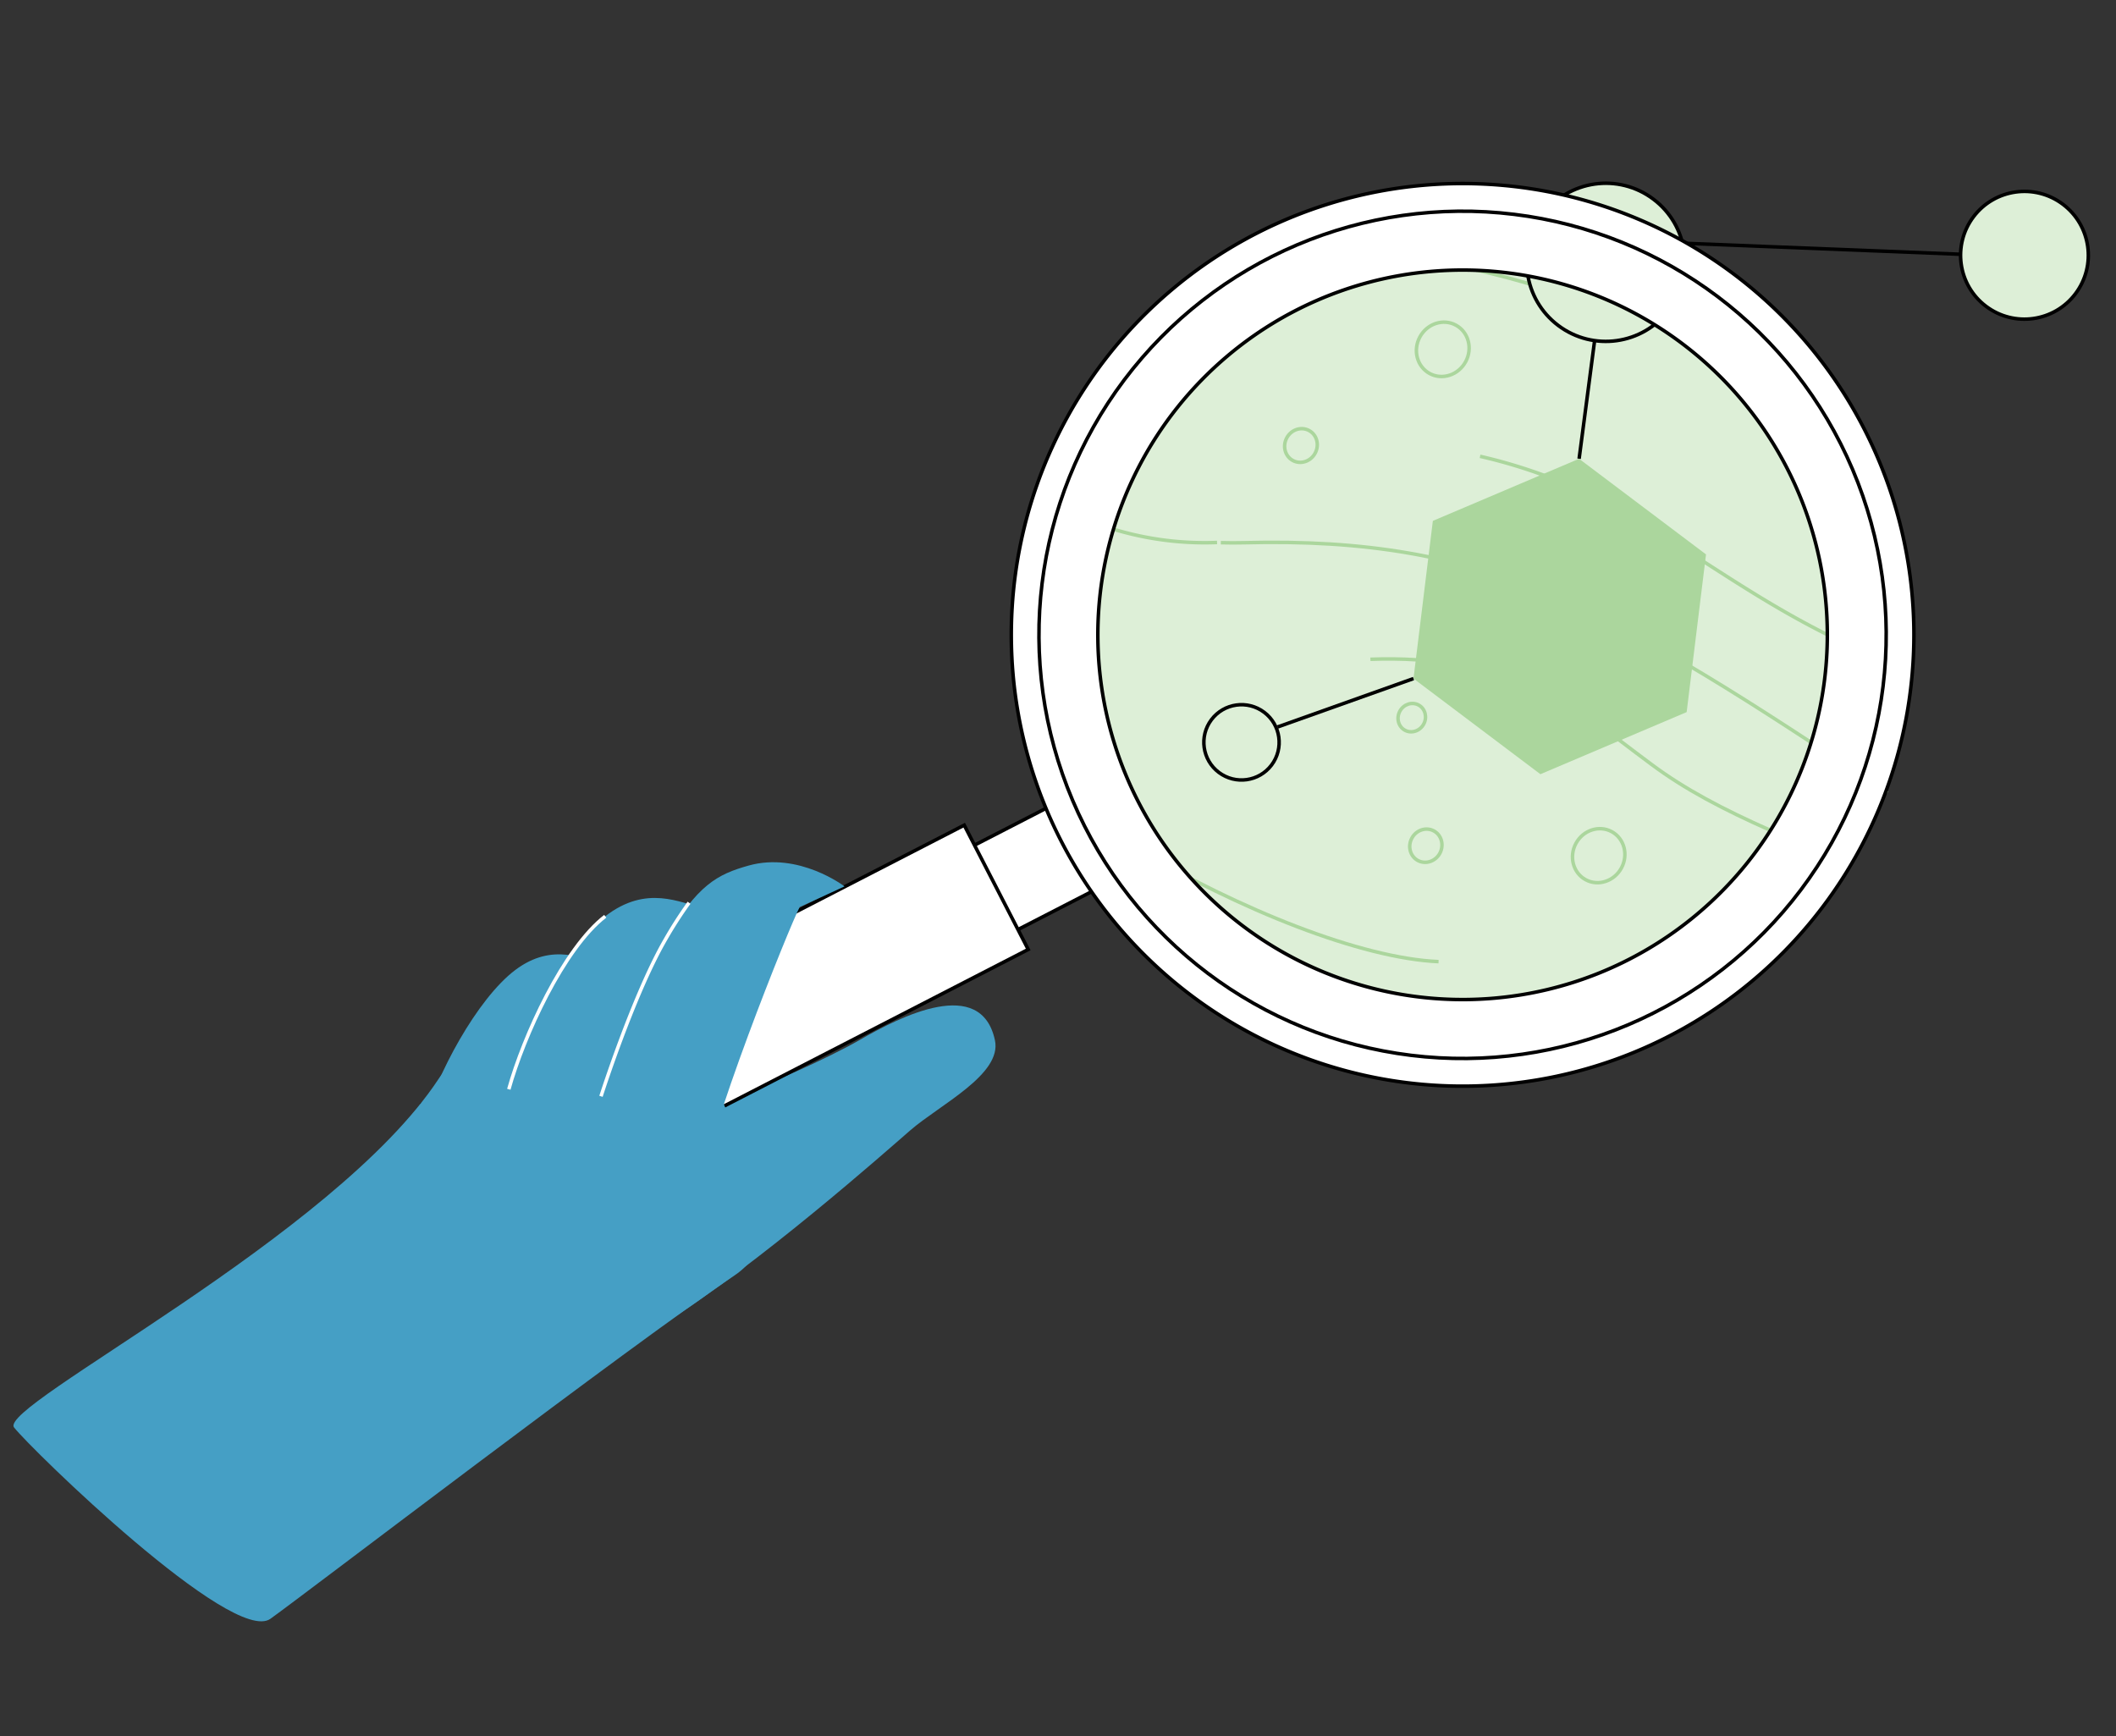 <svg xmlns="http://www.w3.org/2000/svg" width="603.676" height="495.327" viewBox="0 0 603.676 495.327">
  <rect x="0" y="0" width="603.676" height="495.327" fill="#333333" stroke="none"/>
  <g id="Layer_2" data-name="Layer 2" transform="matrix(0.799, 0.602, -0.602, 0.799, 382.741, -96.771)">
    <g id="Layer_1" data-name="Layer 1" transform="translate(0 0)">
      <ellipse id="Ellipse_189" data-name="Ellipse 189" cx="108.135" cy="108.135" rx="108.135" ry="108.135" transform="translate(90.788 94.153)" fill="#ddefd7"/>
      <path id="Path_7914" data-name="Path 7914" d="M21.84,166.325a147.621,147.621,0,0,1,17.217-6.46c18.1-5.52,34.7-6.7,52.243-7.974,12.619-.94,25.736-1.881,40.245-4.542,2.417-.451,4.861-.94,7.353-1.476,3.376-.743,6.817-1.57,10.343-2.529q3.874-1.044,7.917-2.294" transform="translate(146.213 -8.9)" fill="none" stroke="#abd69d" stroke-miterlimit="10" stroke-width="1"/>
      <path id="Path_7915" data-name="Path 7915" d="M200.42,175.16c-94.764,5.332-134.642,9.854-189.537,53.494q-2.567,2.031-5.153,3.865" transform="translate(118.1 -10.936)" fill="none" stroke="#abd69d" stroke-miterlimit="10" stroke-width="1"/>
      <path id="Path_7916" data-name="Path 7916" d="M1.36,234.823c3.554-2.887,7.024-5.435,10.428-7.682,23.084-15.233,42.887-16.578,60.3-16.615,3.912,0,7.692.047,11.368,0,11.791-.056,23.978-2.04,38.421-5.4,2.6-.6,5.266-1.26,8.03-1.946s5.548-1.41,8.463-2.182q3.761-.94,7.711-2.05" transform="translate(176.547 -12.356)" fill="none" stroke="#abd69d" stroke-miterlimit="10" stroke-width="1"/>
      <path id="Path_7917" data-name="Path 7917" d="M172.909,297.9c-18.157,12.506-54.152,22.323-89.329,26.216" transform="translate(72.409 -18.263)" fill="none" stroke="#abd69d" stroke-miterlimit="10" stroke-width="1"/>
      <path id="Path_7918" data-name="Path 7918" d="M133.075,290.34c-20.564,9.4-62.06,41.872-95.685,45.661" transform="translate(155.675 -17.812)" fill="none" stroke="#abd69d" stroke-miterlimit="10" stroke-width="1"/>
      <path id="Path_7919" data-name="Path 7919" d="M242.314,108.14c-23.178,6.469-47.466,14.434-85.314,39.079" transform="translate(-66.033 -6.935)" fill="none" stroke="#abd69d" stroke-miterlimit="10" stroke-width="1"/>
      <ellipse id="Ellipse_190" data-name="Ellipse 190" cx="4.861" cy="4.598" rx="4.861" ry="4.598" transform="matrix(-0.149, -0.989, 0.989, -0.149, 121.584, 191.193)" fill="none" stroke="#abd69d" stroke-miterlimit="10" stroke-width="1"/>
      <ellipse id="Ellipse_191" data-name="Ellipse 191" cx="7.795" cy="7.372" rx="7.795" ry="7.372" transform="matrix(-0.149, -0.989, 0.989, -0.149, 257.477, 236.835)" fill="none" stroke="#abd69d" stroke-miterlimit="10" stroke-width="1"/>
      <ellipse id="Ellipse_192" data-name="Ellipse 192" cx="4.792" cy="4.538" rx="4.792" ry="4.538" transform="matrix(-0.15, -0.989, 0.989, -0.15, 218.76, 260.834)" fill="none" stroke="#abd69d" stroke-miterlimit="10" stroke-width="1.001"/>
      <ellipse id="Ellipse_193" data-name="Ellipse 193" cx="4.09" cy="3.865" rx="4.09" ry="3.865" transform="matrix(-0.149, -0.989, 0.989, -0.149, 194.134, 233.281)" fill="none" stroke="#abd69d" stroke-miterlimit="10" stroke-width="1"/>
      <ellipse id="Ellipse_194" data-name="Ellipse 194" cx="7.842" cy="7.419" rx="7.842" ry="7.419" transform="matrix(-0.149, -0.989, 0.989, -0.149, 135.032, 148.318)" fill="none" stroke="#abd69d" stroke-miterlimit="10" stroke-width="1"/>
      <path id="Path_7920" data-name="Path 7920" d="M213.73,256.734c2.652-.291,5.3-.63,7.974-1.072a92.659,92.659,0,0,0,15.835-3.921l.527-.188A89.62,89.62,0,0,0,263.942,236.8" transform="translate(-141.005 -14.616)" fill="none" stroke="#abd69d" stroke-miterlimit="10" stroke-width="1"/>
      <path id="Path_7921" data-name="Path 7921" d="M179.75,330.014c1.382-.1,2.934-.254,4.579-.433,2.755-.292,5.783-.668,8.726-1.053l.94-.132c7.607-1.025,14.443-2.106,14.443-2.106" transform="translate(-53.55 -19.958)" fill="none" stroke="#abd69d" stroke-miterlimit="10" stroke-width="1"/>
      <line id="Line_573" data-name="Line 573" x1="10.813" y2="7.212" transform="translate(79.673 140.5)" fill="none" stroke="#abd69d" stroke-miterlimit="10" stroke-width="1"/>
      <path id="Duim" d="M176.3,487.955c3-10.24,9.4-21.7,20.066-34.321,3.883-4.6,14.405-23.893,18.082-32.619,5.407-12.816,16.756-35.619,30.945-23.329,7.522,6.526-1.514,24.175-3.827,35.026-1.937,9.093-11.481,56.258-23.056,86.734-3.6,9.478-7.175,23.273-28.454,29.911S172.935,499.408,176.3,487.955Z" transform="translate(-87.62 -24.01)" fill="#459fc5"/>
      <rect id="Rectangle_1320" data-name="Rectangle 1320" width="27.071" height="52.798" transform="translate(134.504 364.219) rotate(-154.24)" fill="#fff" stroke="#000" stroke-miterlimit="10" stroke-width="1"/>
      <rect id="Rectangle_1321" data-name="Rectangle 1321" width="39.869" height="173.721" transform="translate(74.27 503.742) rotate(-154.24)" fill="#fff" stroke="#000" stroke-miterlimit="10" stroke-width="1"/>
      <path id="Path_7922" data-name="Path 7922" d="M271,419.18c-5.595,2.774-16.606,4.09-20.574,18.637s2,41.373,7.729,55.948,27.081,23.367,33.249,13.672S271,419.18,271,419.18Z" transform="translate(-202.696 -25.503)" fill="#459fc5"/>
      <path id="Path_7923" data-name="Path 7923" d="M284.577,450.66c-5.266,2.482-15.656,3.667-19.4,16.728s0,37.612,5.407,50.626,27.419,20.574,33.24,11.867S284.577,450.66,284.577,450.66Z" transform="translate(-228.722 -27.382)" fill="#459fc5"/>
      <path id="Path_7924" data-name="Path 7924" d="M334.526,499.726c-11.914,34.453-42.84,145.267-46.79,157.877s-83.6,2.445-91.209.423,40.33-98.459,36.86-152.31c-1.561-24.081,24.062-43.254,47.476-47.015s35.3,16.794,35.3,16.794S340.957,481.174,334.526,499.726Z" transform="translate(-195.707 -27.835)" fill="#459fc5"/>
      <path id="Path_7925" data-name="Path 7925" d="M268.993,483.728c-9.253-14.979-26.018-77.49-26.9-83.226l6.667-12.412s-16.408-.122-25.445,11.744c-5.548,7.278-8.388,13.108-6.187,31.171s15.459,46.686,15.459,46.686,4.814,28.209,26.4,25.962S268.993,483.728,268.993,483.728Z" transform="translate(-151.651 -23.647)" fill="#459fc5"/>
      <path id="Path_7926" data-name="Path 7926" d="M261.88,420.42a118.621,118.621,0,0,0,.94,12.516c2.21,18.073,12.224,46.686,12.224,46.686" transform="translate(-197.383 -25.577)" fill="none" stroke="#fff" stroke-miterlimit="10" stroke-width="1"/>
      <path id="Path_7927" data-name="Path 7927" d="M286.775,439c-3.968,14.537,2,41.373,7.729,55.948" transform="translate(-239.044 -26.686)" fill="none" stroke="#fff" stroke-miterlimit="10" stroke-width="1"/>
      <circle id="Ellipse_195" data-name="Ellipse 195" cx="18.214" cy="18.214" r="18.214" transform="translate(239.337)" fill="#ddefd7" stroke="#000" stroke-miterlimit="10" stroke-width="1"/>
      <ellipse id="Ellipse_196" data-name="Ellipse 196" cx="10.738" cy="10.738" rx="10.738" ry="10.738" transform="translate(152.067 252.772)" fill="#ddefd7" stroke="#000" stroke-miterlimit="10" stroke-width="1"/>
      <ellipse id="Ellipse_197" data-name="Ellipse 197" cx="22.548" cy="22.548" rx="22.548" ry="22.548" transform="translate(140.859 69.112)" fill="#ddefd7" stroke="#000" stroke-miterlimit="10" stroke-width="1"/>
      <line id="Line_574" data-name="Line 574" x1="65.229" y2="45.191" transform="translate(177.606 28.943)" fill="none" stroke="#000" stroke-miterlimit="10" stroke-width="1"/>
      <path id="Path_7928" data-name="Path 7928" d="M91.682,150.45H137l22.652,39.239L137,228.928H91.682L69.03,189.689Z" transform="translate(99.352 -9.461)" fill="#abd69d"/>
      <path id="Path_7929" data-name="Path 7929" d="M169.62,106.949l-.912-1.617-3.018-5.322" transform="translate(-1.511 -6.45)" fill="none" stroke="#000" stroke-miterlimit="10" stroke-width="1"/>
      <line id="Line_575" data-name="Line 575" x2="16.747" y2="29.573" transform="translate(174.287 111.407)" fill="none" stroke="#000" stroke-miterlimit="10" stroke-width="1"/>
      <line id="Line_576" data-name="Line 576" x1="22.652" y2="34.349" transform="translate(168.382 219.467)" fill="none" stroke="#000" stroke-miterlimit="10" stroke-width="1"/>
      <path id="Path_7930" data-name="Path 7930" d="M157.9,80.723A128.7,128.7,0,1,1,3.759,177.5,128.7,128.7,0,0,1,157.9,80.723ZM106.027,307.58A104.016,104.016,0,1,0,27.812,183,104.016,104.016,0,0,0,106.027,307.58Z" transform="translate(65.496 -5.104)" fill="#fff" stroke="#000" stroke-miterlimit="10" stroke-width="1"/>
      <ellipse id="Ellipse_198" data-name="Ellipse 198" cx="120.81" cy="120.81" rx="120.81" ry="120.81" transform="translate(73.9 80.274)" fill="none" stroke="#000" stroke-miterlimit="10" stroke-width="1"/>
    </g>
  </g>
</svg>
